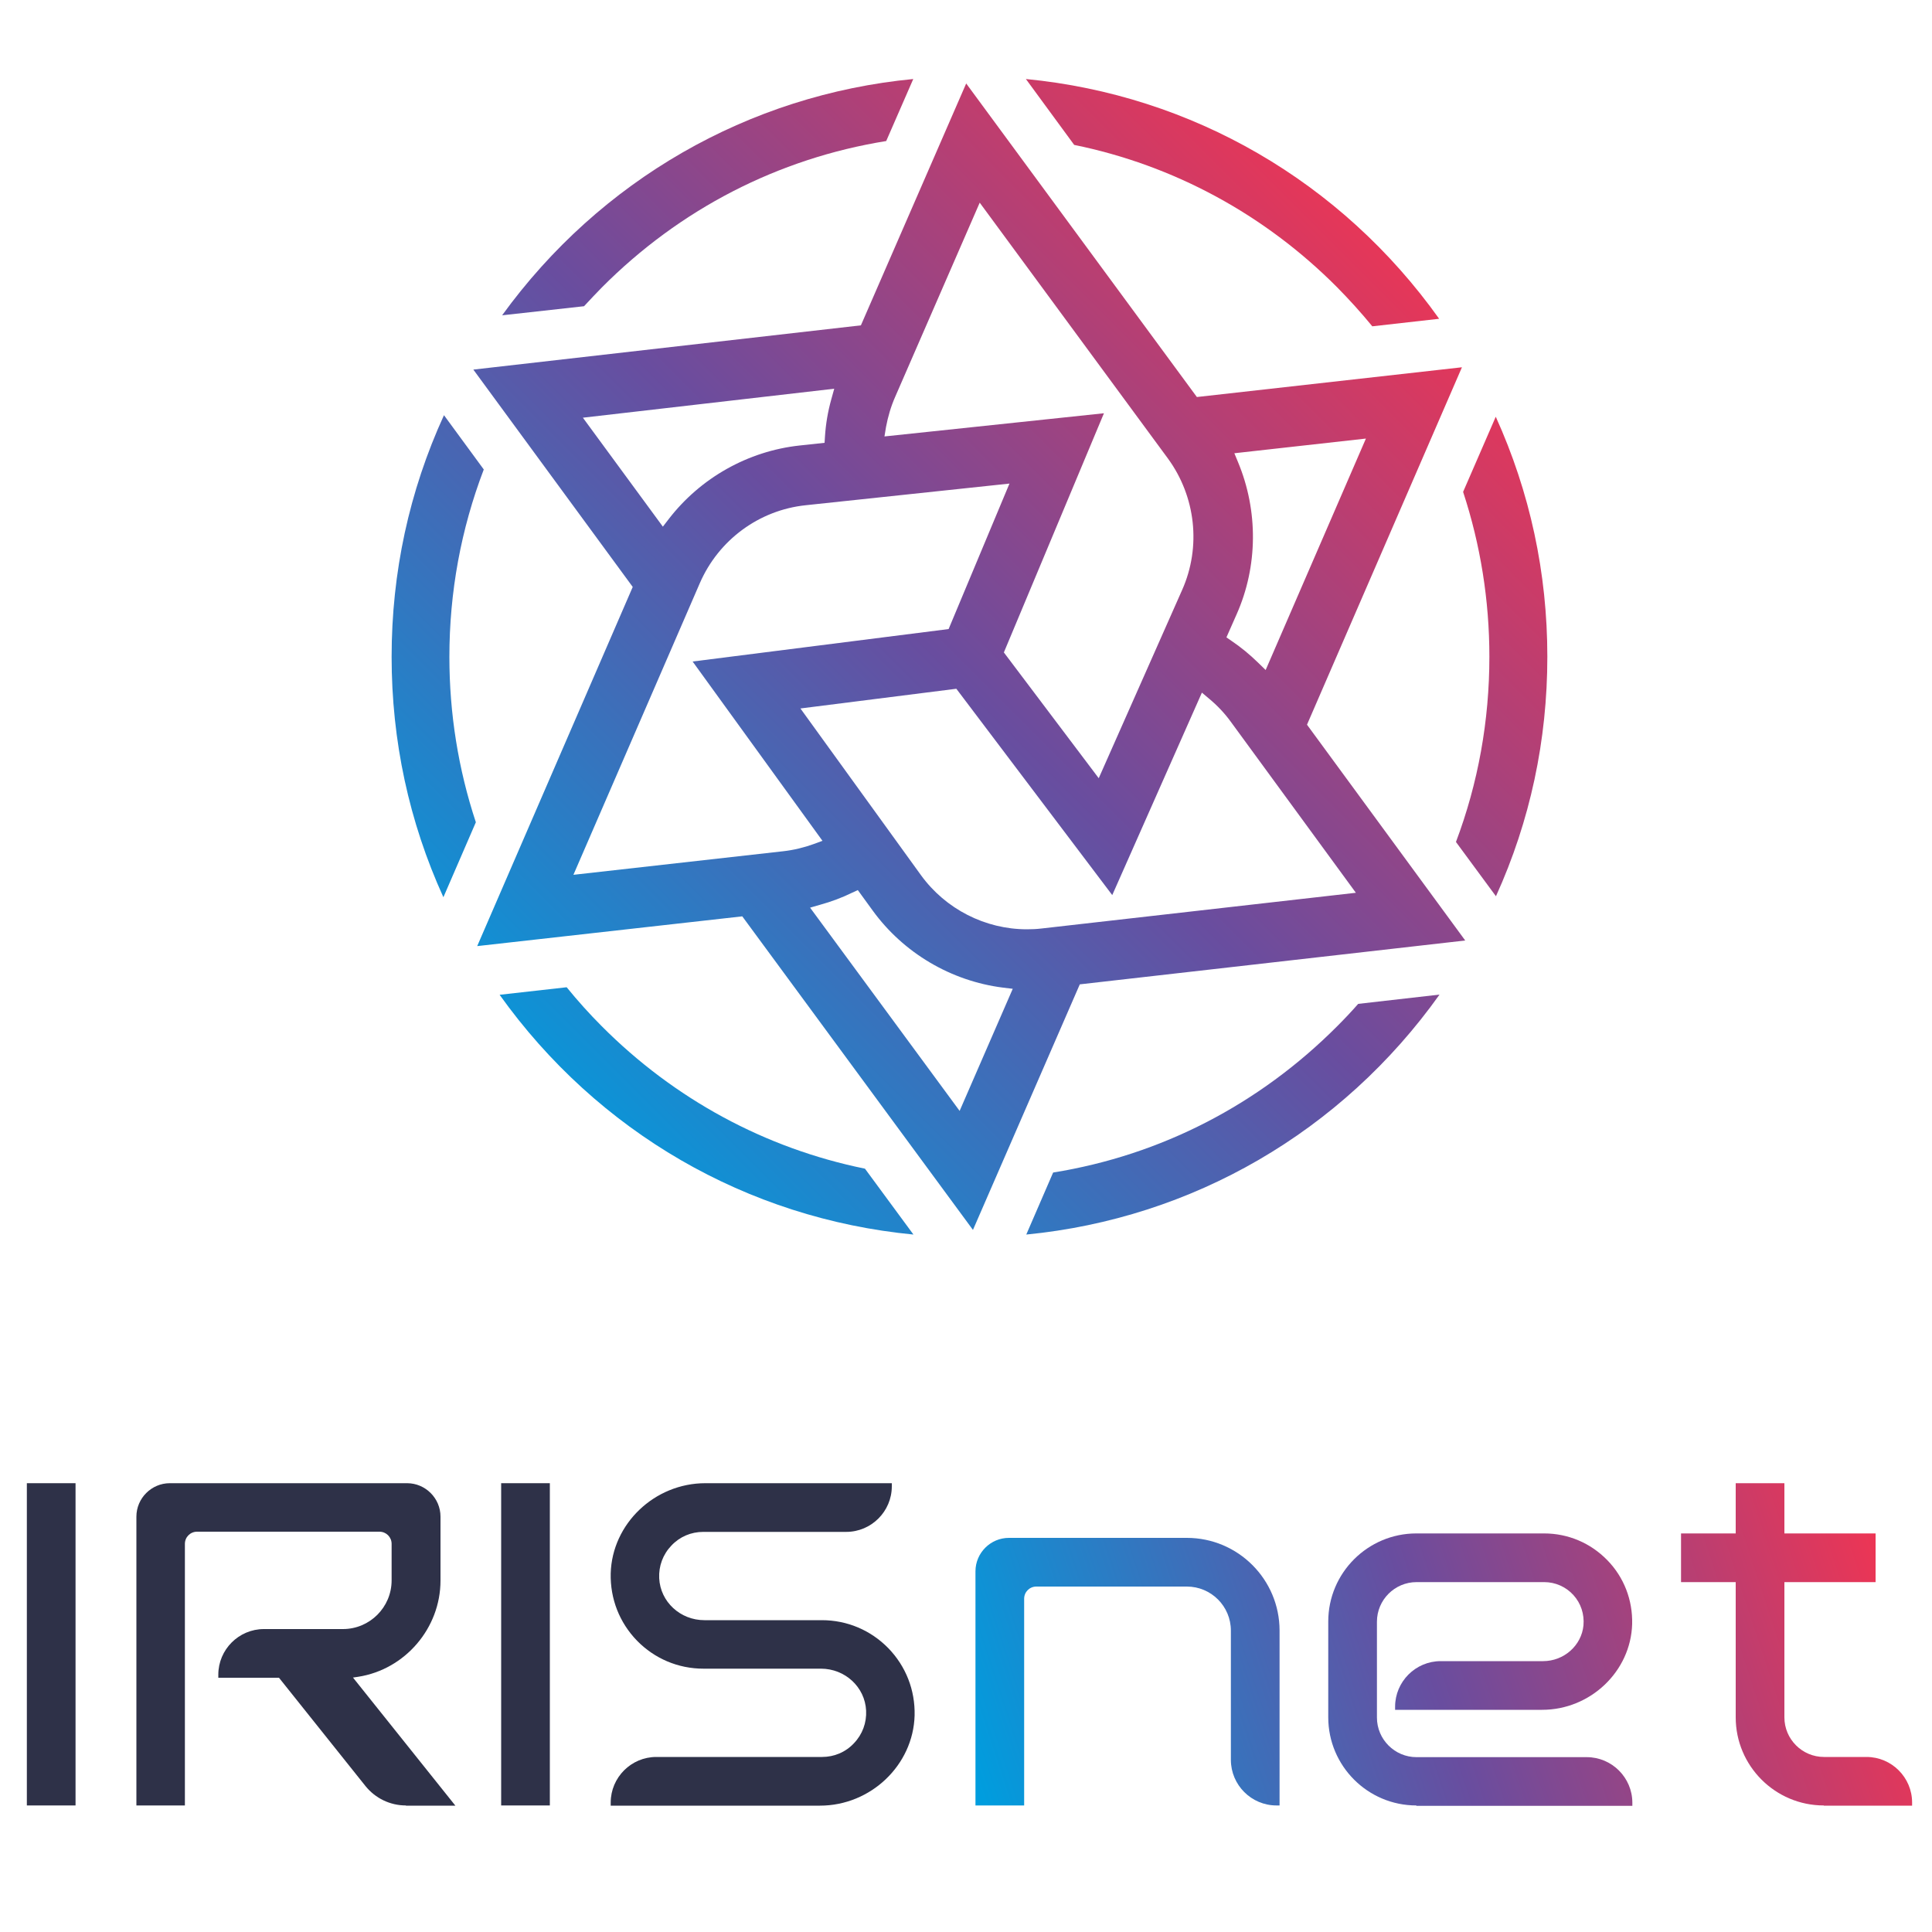 <?xml version="1.0" encoding="utf-8"?>
<!-- Generator: Adobe Illustrator 23.0.1, SVG Export Plug-In . SVG Version: 6.00 Build 0)  -->
<svg version="1.1" id="图层_1" xmlns="http://www.w3.org/2000/svg" xmlns:xlink="http://www.w3.org/1999/xlink" x="0px" y="0px"
	 viewBox="0 0 1000 1000" style="enable-background:new 0 0 1000 1000;" xml:space="preserve">
<style type="text/css">
	.st0{fill:url(#SVGID_1_);}
	.st1{fill:url(#SVGID_2_);}
	.st2{fill:url(#SVGID_3_);}
	.st3{fill:url(#SVGID_4_);}
	.st4{fill:url(#SVGID_5_);}
	.st5{fill:url(#SVGID_6_);}
	.st6{fill:url(#SVGID_7_);}
	.st7{fill:url(#SVGID_8_);}
	.st8{fill:#2E3148;}
	.st9{fill:url(#SVGID_9_);}
	.st10{fill:url(#SVGID_10_);}
</style>
<g>
	<linearGradient id="SVGID_1_" gradientUnits="userSpaceOnUse" x1="260.206" y1="580.647" x2="726.711" y2="114.142">
		<stop  offset="0" style="stop-color:#009DDE"/>
		<stop  offset="0.5" style="stop-color:#694D9F"/>
		<stop  offset="1" style="stop-color:#ED3554"/>
	</linearGradient>
	<path class="st0" d="M384.2,474.3l-137.2,15.4l80.5-185.9l-82.5-112.5l200.6-22.9l54.5-125.2l119.4,162.3l137.2-15.4l-80.2,185
		l81.9,111.7l-199.5,22.7l-55.3,127.1L384.2,474.3z M441.2,462c-5.3,2.6-10.9,4.7-16.7,6.3l-5.2,1.5l77.4,105.2l27.5-63.2l-5-0.6
		c-27-3.4-51.6-18-67.5-39.9l-7.7-10.6L441.2,462z M414.3,366.7l62.4,86.3c12.7,17.5,33.2,28,54.8,28c2.5,0,5-0.1,7.5-0.4
		l162.8-18.5L637,373.5c-3.2-4.4-6.9-8.3-11.1-11.8l-3.8-3.2l-46.4,104.8L495,356.5L414.3,366.7z M417.1,261.5
		c-24.2,2.5-45.2,18-54.9,40.4l-65.4,150.9l108.6-12.2c5.4-0.6,10.7-1.9,15.7-3.7l4.6-1.7l-67.2-92.8l132.5-16.8l31.5-75.3
		L417.1,261.5z M519.6,337.7l49.1,65.1l30-67.7l13.2-29.8c9.9-22.3,7-48.3-7.4-68l-97.4-132.4l-43.8,100.6c-2.2,5-3.7,10.2-4.7,15.5
		l-0.8,4.9l113.6-12L519.6,337.7z M638.9,234.6l1.9,4.6c10.5,25.2,10.3,53.9-0.7,78.7l-5.3,12l2.6,1.8c4.9,3.3,9.5,7.1,13.8,11.3
		l3.9,3.8L707,227L638.9,234.6z M301.7,216.2l41.4,56.4l3-3.9c16.5-21.4,41.1-35.2,67.7-38.1l13-1.4l0.2-3.2
		c0.4-6.5,1.5-13,3.3-19.4l1.5-5.4L301.7,216.2z"/>
	<linearGradient id="SVGID_2_" gradientUnits="userSpaceOnUse" x1="311.124" y1="631.565" x2="777.629" y2="165.06">
		<stop  offset="0" style="stop-color:#009DDE"/>
		<stop  offset="0.5" style="stop-color:#694D9F"/>
		<stop  offset="1" style="stop-color:#ED3554"/>
	</linearGradient>
	<path class="st1" d="M472.8,639c-86.2-8.3-163.5-53.1-214.2-124.1l34.7-3.9c5.7,7,11.8,13.8,18.1,20.1
		c37.6,37.8,84.7,63.3,136.3,73.8L472.8,639z"/>
	<linearGradient id="SVGID_3_" gradientUnits="userSpaceOnUse" x1="444.207" y1="764.648" x2="910.712" y2="298.142">
		<stop  offset="0" style="stop-color:#009DDE"/>
		<stop  offset="0.5" style="stop-color:#694D9F"/>
		<stop  offset="1" style="stop-color:#ED3554"/>
	</linearGradient>
	<path class="st2" d="M545.1,606.9c55.9-9,106.6-35.2,147-75.7c3.6-3.6,7.3-7.5,10.9-11.6l42.1-4.8
		c-50.5,70.9-127.8,115.8-213.9,124.2L545.1,606.9z"/>
	<linearGradient id="SVGID_4_" gradientUnits="userSpaceOnUse" x1="396.809" y1="717.25" x2="863.314" y2="250.745">
		<stop  offset="0" style="stop-color:#009DDE"/>
		<stop  offset="0.5" style="stop-color:#694D9F"/>
		<stop  offset="1" style="stop-color:#ED3554"/>
	</linearGradient>
	<path class="st3" d="M753.6,435.8c11.5-30.5,17.3-62.8,17.3-95.9c0-29.2-4.6-57.9-13.6-85.3l16.9-38.9
		c17.7,39.1,26.7,80.8,26.7,124.2c0,43.3-8.9,85-26.6,124L753.6,435.8z"/>
	<linearGradient id="SVGID_5_" gradientUnits="userSpaceOnUse" x1="124.414" y1="444.856" x2="590.919" y2="-21.65">
		<stop  offset="0" style="stop-color:#009DDE"/>
		<stop  offset="0.5" style="stop-color:#694D9F"/>
		<stop  offset="1" style="stop-color:#ED3554"/>
	</linearGradient>
	<path class="st4" d="M229.5,464.4c-17.8-39.1-26.8-81-26.8-124.4c0-43.7,9.1-85.8,27.1-125.1l20.6,28.1
		c-11.8,30.9-17.8,63.5-17.8,97c0,29.3,4.6,58.1,13.7,85.6L229.5,464.4z"/>
	<linearGradient id="SVGID_6_" gradientUnits="userSpaceOnUse" x1="77.122" y1="397.563" x2="543.628" y2="-68.942">
		<stop  offset="0" style="stop-color:#009DDE"/>
		<stop  offset="0.5" style="stop-color:#694D9F"/>
		<stop  offset="1" style="stop-color:#ED3554"/>
	</linearGradient>
	<path class="st5" d="M259.9,163.2C310.5,93.4,387.3,49.1,472.7,40.9l-14,32.1c-55.9,9-106.8,35.2-147.2,75.8
		c-3,3.1-6.1,6.3-9.2,9.7L259.9,163.2z"/>
	<linearGradient id="SVGID_7_" gradientUnits="userSpaceOnUse" x1="210.218" y1="530.659" x2="676.724" y2="64.154">
		<stop  offset="0" style="stop-color:#009DDE"/>
		<stop  offset="0.5" style="stop-color:#694D9F"/>
		<stop  offset="1" style="stop-color:#ED3554"/>
	</linearGradient>
	<path class="st6" d="M710.3,168.9c-5.8-7.1-11.9-13.8-18.2-20.2C654.6,111,607.5,85.5,556,75L531,40.9C617,49.2,694.3,94,744.9,165
		L710.3,168.9z"/>
</g>
<g>
	<linearGradient id="SVGID_8_" gradientUnits="userSpaceOnUse" x1="527.536" y1="988.521" x2="985.572" y2="837.416">
		<stop  offset="0" style="stop-color:#009DDE"/>
		<stop  offset="0.5" style="stop-color:#694D9F"/>
		<stop  offset="1" style="stop-color:#ED3554"/>
	</linearGradient>
	<path class="st7" d="M944,934.5c-25.2,0-45.6-20.5-45.6-45.6v-70h-28.3v-25.2h28.3v-26h25.2v26h47.2v25.2h-47.2v70
		c0,11.3,9.2,20.5,20.5,20.5h22c13,0,23.6,10.6,23.6,23.6v1.6H944z"/>
	<g>
		<rect x="13.9" y="767.7" class="st8" width="25.2" height="166.8"/>
		<rect x="259.4" y="767.7" class="st8" width="25.2" height="166.8"/>
		<path class="st8" d="M316.1,934.5V933c0-13,10.6-23.6,23.6-23.6h85.8c6.3,0,12.2-2.5,16.5-7.1c4.4-4.6,6.6-10.6,6.3-16.9
			c-0.6-12.2-10.9-21.7-23.4-21.7h-60.8c-13.1,0-25.3-5.2-34.4-14.5c-9.1-9.4-13.9-21.7-13.6-34.8c0.7-25.7,22.7-46.7,49-46.7h96.5
			v1.6c0,13-10.6,23.6-23.6,23.6h-74c-6.3,0-12.2,2.5-16.5,7.1c-4.4,4.6-6.6,10.6-6.3,16.9c0.6,12.2,10.9,21.7,23.4,21.7h60.8
			c13.1,0,25.3,5.2,34.4,14.5c9.1,9.4,13.9,21.7,13.6,34.8c-0.7,25.7-22.7,46.7-49,46.7H316.1z"/>
		<path class="st8" d="M210.1,934.5c-8.2,0-15.8-3.7-20.9-10l-44.8-56.1H113v-1.6c0-13,10.6-23.6,23.6-23.6h40.9
			c13.9,0,25.2-11.3,25.2-25.2v-18.9c0-3.5-2.8-6.3-6.3-6.3H102c-3.5,0-6.3,2.8-6.3,6.3v135.4H70.6V785c0-9.5,7.8-17.3,17.3-17.3
			h122.8c9.5,0,17.3,7.8,17.3,17.3v33.1c0,24.6-18.3,46-42.6,49.8l-2.7,0.4l53,66.3H210.1z"/>
	</g>
	<linearGradient id="SVGID_9_" gradientUnits="userSpaceOnUse" x1="515.823" y1="953.015" x2="973.858" y2="801.911">
		<stop  offset="0" style="stop-color:#009DDE"/>
		<stop  offset="0.5" style="stop-color:#694D9F"/>
		<stop  offset="1" style="stop-color:#ED3554"/>
	</linearGradient>
	<path class="st9" d="M733.1,934.5c-25.2,0-45.6-20.5-45.6-45.6v-49.6c0-25.2,20.5-45.6,45.6-45.6h66.1c12.4,0,24,4.9,32.7,13.8
		c8.7,8.9,13.2,20.7,12.9,33.1c-0.7,24.5-21.6,44.4-46.6,44.4h-76.1v-1.6c0-13,10.6-23.6,23.6-23.6h53c10.8,0,19.9-8.1,20.9-18.5
		c0.5-5.8-1.3-11.4-5.2-15.7c-3.9-4.3-9.4-6.7-15.1-6.7h-66.1c-11.3,0-20.5,9.2-20.5,20.5v49.6c0,11.3,9.2,20.5,20.5,20.5h88.1
		c13,0,23.6,10.6,23.6,23.6v1.6H733.1z"/>
	<linearGradient id="SVGID_10_" gradientUnits="userSpaceOnUse" x1="497.089" y1="896.227" x2="955.124" y2="745.123">
		<stop  offset="0" style="stop-color:#009DDE"/>
		<stop  offset="0.5" style="stop-color:#694D9F"/>
		<stop  offset="1" style="stop-color:#ED3554"/>
	</linearGradient>
	<path class="st10" d="M660.7,934.5c-13,0-23.6-10.6-23.6-23.6V844c0-12.6-10.2-22.8-22.8-22.8h-77.9c-3.5,0-6.3,2.8-6.3,6.3v107
		h-25.2V813.3c0-9.5,7.8-17.3,17.3-17.3h92.1c26.5,0,48,21.5,48,48v90.5H660.7z"/>
</g>
</svg>
